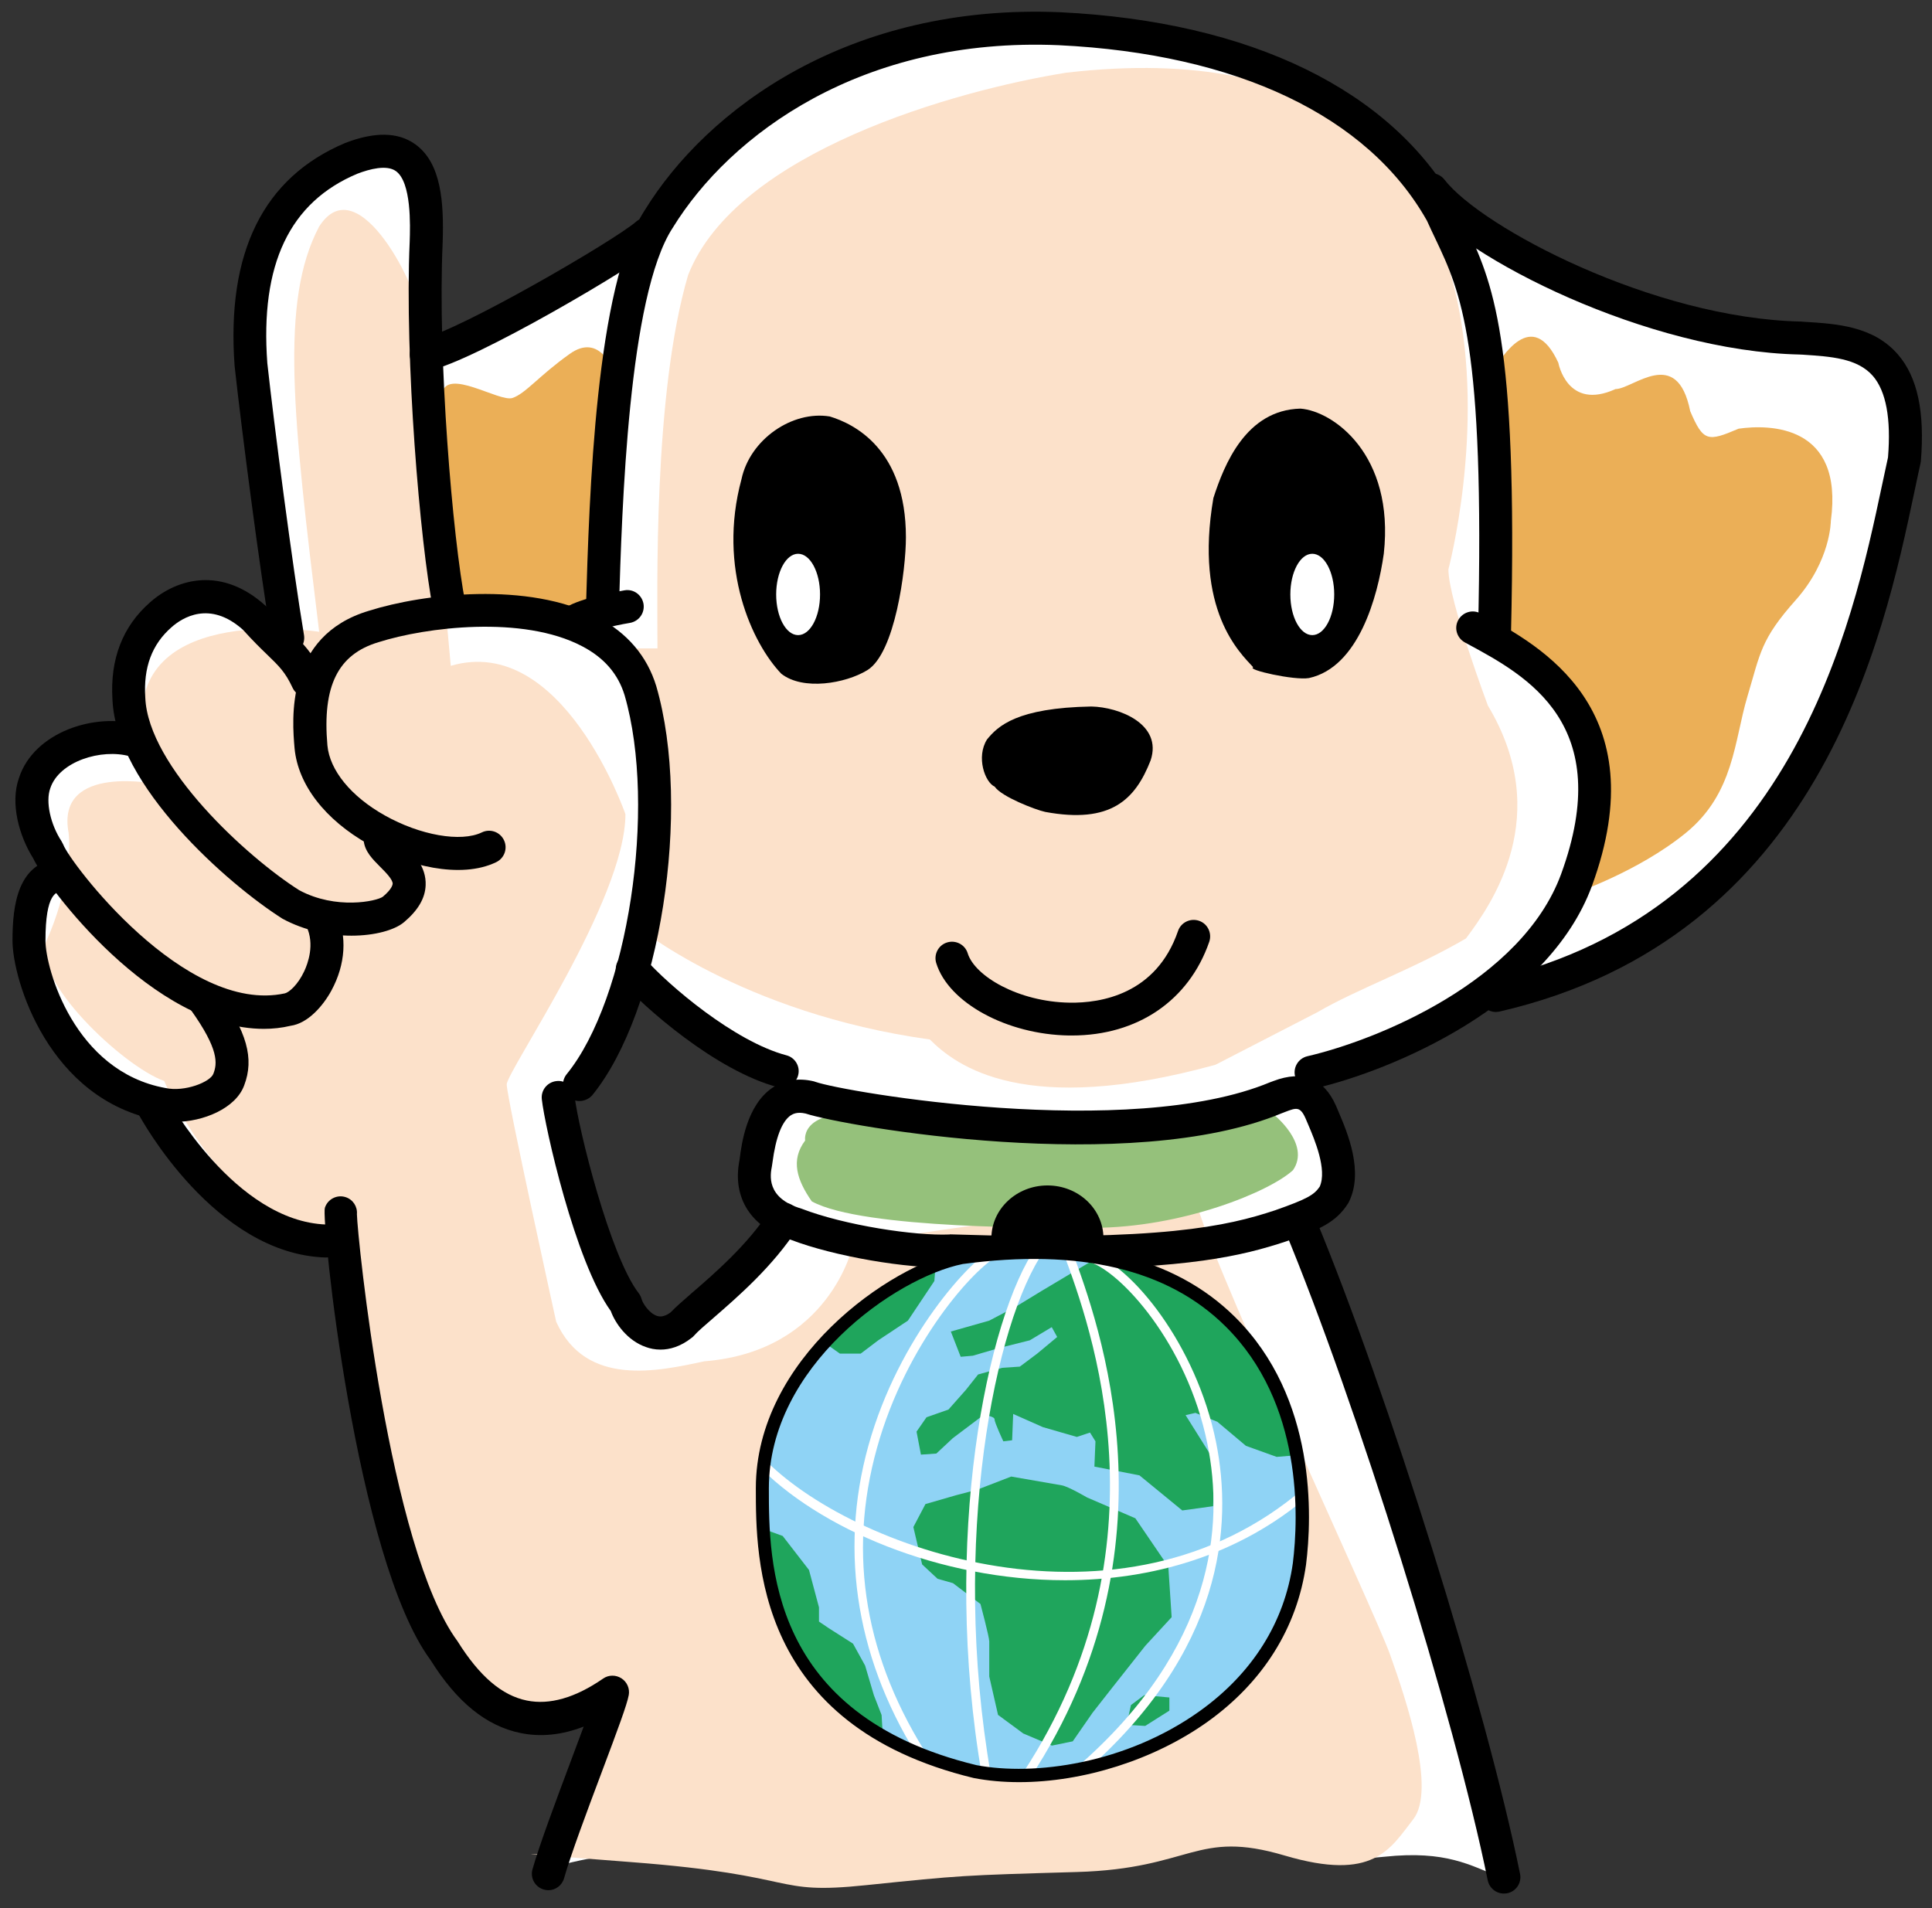 <?xml version="1.0" encoding="utf-8"?>
<!-- Generator: Adobe Illustrator 24.3.0, SVG Export Plug-In . SVG Version: 6.00 Build 0)  -->
<svg version="1.1" id="レイヤー_1" xmlns="http://www.w3.org/2000/svg" xmlns:xlink="http://www.w3.org/1999/xlink" x="0px"
	 y="0px" viewBox="0 0 145.34 143.55" style="enable-background:new 0 0 145.34 143.55;" xml:space="preserve">
<rect x="0" y="0" width="145.34" height="143.55" fill="#333333" stroke="none"/>
<style type="text/css">
	.st0{fill:#FFFFFF;}
	.st1{fill:none;}
	.st2{fill:#EBAF57;}
	.st3{fill:#FCE1CA;}
	.st4{fill:#95C17B;}
	.st5{clip-path:url(#SVGID_2_);}
	.st6{clip-path:url(#SVGID_4_);}
	.st7{fill:#8FD3F5;}
	.st8{clip-path:url(#SVGID_6_);fill:#1FA55C;}
	.st9{clip-path:url(#SVGID_8_);fill:#1FA55C;}
	.st10{clip-path:url(#SVGID_10_);fill:#1FA55C;}
	.st11{clip-path:url(#SVGID_12_);fill:#1FA55C;}
	.st12{clip-path:url(#SVGID_14_);fill:#1FA55C;}
	.st13{clip-path:url(#SVGID_16_);fill:#FFFFFF;}
	.st14{clip-path:url(#SVGID_18_);fill:#FFFFFF;}
	.st15{clip-path:url(#SVGID_20_);fill:#FFFFFF;}
	.st16{clip-path:url(#SVGID_22_);fill:#FFFFFF;}
	.st17{clip-path:url(#SVGID_24_);fill:#FFFFFF;}
	.st18{clip-path:url(#SVGID_26_);}
	.st19{clip-path:url(#SVGID_28_);}
	.st20{clip-path:url(#SVGID_30_);fill:#1FA55C;}
	.st21{clip-path:url(#SVGID_32_);fill:#1FA55C;}
	.st22{clip-path:url(#SVGID_34_);fill:#1FA55C;}
	.st23{clip-path:url(#SVGID_36_);fill:#1FA55C;}
	.st24{clip-path:url(#SVGID_38_);fill:#1FA55C;}
	.st25{clip-path:url(#SVGID_40_);fill:#FFFFFF;}
	.st26{clip-path:url(#SVGID_42_);fill:#FFFFFF;}
	.st27{clip-path:url(#SVGID_44_);fill:#FFFFFF;}
	.st28{clip-path:url(#SVGID_46_);fill:#FFFFFF;}
	.st29{clip-path:url(#SVGID_48_);fill:#FFFFFF;}
</style>
<g>
	<g>
		<g>
			<path class="st0" d="M97.89,92.24c0,0,2.81-0.82,2.81-3.8l-2.48-6.28l0.66-1.32c0,0,10.58-3.8,14.05-6.45
				c4.79-0.82,18.68-7.44,22.64-15.54c2.65-5.29,8.6-22.97,7.6-27.11c0-0.82-0.66-6.12-5.95-5.95c-3.47-0.33-23.31-4.79-27.44-9.09
				c-3.13-3.63-13.38-14.37-27.1-14.54c-4.3,0-17.36-2.15-29.09,8.92c-3.64,4.13-4.96,7.44-7.11,8.26c0,0-12.56,6.44-13.88,6.78
				c0,0,0-7.77-0.16-9.09c-0.16-1.33-2.97-6.45-6.94-5.62c0,0-6.44,2.97-7.11,11.4c0.16,4.79,1.98,20.25,2.64,24.05
				c-3.06-3.55-8.6-2.56-11.41,0.58c-0.58,3.14-1.24,4.13,0.83,8.43c0,0-5.21-0.9-6.94,1.32c-1.96,2.53,0.84,7.54,0.66,8.68
				C1.03,69.34,4,77.03,6.15,80.16c1.82,1.82,4.63,2.81,6.28,3.31c0.66,1.32,5.78,9.75,12.89,9.75s12.23-4.3,16.36-9.59
				c0,0,4.13-5.45,4.96-7.27l1.32-3.14c0.33,0.83,8.92,6.78,10.74,7.76c0,0,0.66,1.65,0,1.99c-0.66,0.33-0.99,1.82-1.32,3.63
				c-0.33,1.82,0.83,4.62,2.48,5.29c5.45,1.65,23.97,3.47,30.58,1.82C91.11,93.73,96.4,93.07,97.89,92.24z"/>
			<path class="st1" d="M41.36,141.33"/>
			<path class="st0" d="M112.76,141.17c-2.15-0.83-3.96-1.98-8.6-1.49c-4.63,0.5-7.27-0.33-10.41-0.82
				c-3.14-0.5,1.49-2.48-10.74-0.33s-12.73,3.3-19.34,2.81c-6.61-0.5-11.57-1.82-14.71-1.98c-3.14-0.17-8.26,1.32-8.26,1.32
				l4.79-12.4c-1.16,0.5-6.11,1.82-8.59-0.16c-5.12-4.79-8.43-15.21-9.09-20.5c0,0-2.48-11.74-2.48-14.38
				c-1.16,0.16-4.13-0.16-6.78-2.31c1.65-3.96,20.33-23.47,29.42-19.83c0.16,1.32-3.64,10.08-5.62,11.9
				c-0.16,2.15,3.64,13.88,4.63,15.54c0,0,2.98,2.98,5.29-0.33c1.98-1.82,6.78-6.61,6.78-6.61c5.95,2.15,31.74,2.98,38.84,0.66
				C99.54,97.2,110.95,131.41,112.76,141.17z"/>
			<g>
				<path class="st2" d="M112.27,27.95c0.66-0.99,2.98-4.96,4.96-0.66c0,0,0.66,3.64,4.3,1.98c1.32,0,4.63-3.3,5.62,1.66
					c0.99,2.31,1.32,2.31,3.64,1.32c2.31-0.33,7.93-0.33,6.94,6.94c0,0,0,2.98-2.64,5.95c-2.65,2.98-2.65,3.96-3.64,7.27
					s-0.99,7.28-4.63,10.25c-3.64,2.97-8.59,4.62-8.59,4.62l0,0c0,0,4.96-8.59,0.99-13.55s0,0,0,0s-4.63-5.95-6.78-6.11
					c-2.15-0.17,0,0,0,0S112.6,31.91,112.27,27.95"/>
				<path class="st2" d="M46.15,27.95c0,0-0.99-2.98-3.3-1.32c-2.32,1.65-3.31,2.98-4.3,3.31c-0.99,0.33-4.96-2.32-5.29-0.33
					c-0.33,1.98-0.33,7.93-0.33,7.93v7.27l2.64,0.66l5.62,0.66l2.98,0.66l1.32-0.99C45.49,45.8,45.49,29.6,46.15,27.95z"/>
				<path class="st3" d="M80.2,5.47c-8.26,1.32-24.79,5.95-28.43,15.21c-2.64,8.93-2.31,23.8-2.31,28.1h-3.31
					c1.65,1.65,1.98,7.6,2.64,12.57c0,0,0.33,4.29-0.99,8.26c0,0,7.93,6.61,22.15,8.59c1.98,1.98,7.11,5.87,21.49,1.9l7.68-3.96
					c2.98-1.74,7.19-3.22,11.16-5.54c1.98-2.64,6.61-9.25,1.65-17.52c0,0-2.97-7.93-2.97-10.25C108.96,42.82,120.2,0.84,80.2,5.47z"
					/>
				<path class="st3" d="M31.61,23.98c0-1.98-4.63-11.57-7.6-6.94c-2.97,5.62-1.98,14.3,0,30.49c0,0-13.97-2.23-13.31,7.02
					c0,0-2.06-0.5,1.24,4.46c0,0-7.77-1.65-6.78,3.64c0.15,1.24,0,4.38-1.65,8.1c-1.28,2.88,5.79,9.5,8.84,10.57
					c0,0,4.71,11.16,12.89,11.41c0,0,2.48,28.51,10.66,33.47c0,0,0.25,4.71,10.41,1.74l-4.21,11.65c0,0-7.44-0.49,5.45,0.5
					s10.41,2.48,17.6,1.73c7.19-0.74,7.19-0.74,15.87-0.99s8.93-3.22,15.62-1.24c6.7,1.98,7.93-0.49,9.67-2.72s-0.5-8.93-1.74-12.4
					S89.94,92.49,89.94,90.01c0,0-24.3,2.98-25.79,3.72c0,0-1.74,7.93-11.16,8.68c-3.47,0.74-8.92,1.98-11.15-2.98
					c0,0-3.72-16.86-3.72-17.85s8.93-13.89,8.93-20.33c0,0-4.71-13.64-13.14-11.16C33.92,50.09,32.02,29.6,31.61,23.98z"/>
				<path class="st4" d="M61.07,90.38c-1.12-1.61-1.61-3.1-0.5-4.58c0,0-0.5-2.73,5.83-1.86c4.96,0.62,27.4,0.87,29.38-0.13
					c0,0,2.85,2.24,1.49,4.22c-1.74,1.61-8.31,4.34-15.12,4.34C79.17,92.37,64.91,92.49,61.07,90.38z"/>
				<g>
					<g>
						<defs>
							<path id="SVGID_1_" d="M72.35,94.6c-4.96,0.99-15,7.68-15,17.35c0,5.7,0.13,17.48,15.99,21.32
								c8.43,1.61,22.69-3.35,24.42-15.62C99.13,106.62,94.42,91.62,72.35,94.6z"/>
						</defs>
						<clipPath id="SVGID_2_">
							<use xlink:href="#SVGID_1_"  style="overflow:visible;"/>
						</clipPath>
						<g class="st5">
							<path class="st0" d="M83.18,93.23c0,2.28-1.89,4.13-4.21,4.13c-2.33,0-4.22-1.85-4.22-4.13s1.89-4.13,4.22-4.13
								C81.29,89.1,83.18,90.95,83.18,93.23z"/>
							<path d="M78.97,98.6c-3.01,0-5.46-2.41-5.46-5.37s2.45-5.37,5.46-5.37c3,0,5.45,2.41,5.45,5.37S81.97,98.6,78.97,98.6z
								 M78.97,90.34c-1.64,0-2.98,1.3-2.98,2.89s1.34,2.89,2.98,2.89c1.64,0,2.97-1.3,2.97-2.89S80.61,90.34,78.97,90.34z"/>
						</g>
					</g>
					<g>
						<defs>
							<path id="SVGID_3_" d="M72.35,94.6c-4.96,0.99-15,7.68-15,17.35c0,5.7,0.13,17.48,15.99,21.32
								c8.43,1.61,22.69-3.35,24.42-15.62C99.13,106.62,94.42,91.62,72.35,94.6z"/>
						</defs>
						<clipPath id="SVGID_4_">
							<use xlink:href="#SVGID_3_"  style="overflow:visible;"/>
						</clipPath>
						<g class="st6">
							<path class="st7" d="M72.35,94.6c-4.96,0.99-15,7.68-15,17.35c0,5.7,0.13,17.48,15.99,21.32
								c8.43,1.61,22.69-3.35,24.42-15.62C99.13,106.62,94.42,91.62,72.35,94.6z"/>
							<path d="M76.67,133.82c-1.17,0-2.3-0.1-3.38-0.31c-16.19-3.92-16.19-16.28-16.19-21.56c0-9.56,9.9-16.54,15.2-17.59l0.02,0
								c9.03-1.22,15.89,0.43,20.41,4.89c6.09,6.02,5.72,14.9,5.28,18.43c-0.66,4.67-3.19,8.7-7.31,11.65
								C86.72,132.17,81.43,133.82,76.67,133.82z M72.39,94.84c-5.17,1.04-14.79,7.82-14.79,17.11c0,5.6,0,17.25,15.8,21.08
								c5.32,1.02,12.16-0.63,17.01-4.11c4.01-2.87,6.47-6.78,7.11-11.31c0.43-3.46,0.79-12.15-5.14-18.02
								C87.98,95.25,81.25,93.65,72.39,94.84z"/>
						</g>
					</g>
					<g>
						<defs>
							<path id="SVGID_5_" d="M72.35,94.6c-4.96,0.99-15,7.68-15,17.35c0,5.7,0.13,17.48,15.99,21.32
								c8.43,1.61,22.69-3.35,24.42-15.62C99.13,106.62,94.42,91.62,72.35,94.6z"/>
						</defs>
						<clipPath id="SVGID_6_">
							<use xlink:href="#SVGID_5_"  style="overflow:visible;"/>
						</clipPath>
						<polygon class="st8" points="70.45,94.31 70.29,96.37 68.3,99.35 66.07,100.83 64.75,101.83 63.18,101.83 61.77,100.83 
							61.36,99.6 						"/>
					</g>
					<g>
						<defs>
							<path id="SVGID_7_" d="M72.35,94.6c-4.96,0.99-15,7.68-15,17.35c0,5.7,0.13,17.48,15.99,21.32
								c8.43,1.61,22.69-3.35,24.42-15.62C99.13,106.62,94.42,91.62,72.35,94.6z"/>
						</defs>
						<clipPath id="SVGID_8_">
							<use xlink:href="#SVGID_7_"  style="overflow:visible;"/>
						</clipPath>
						<path class="st9" d="M74.42,99.35l-2.89,0.82l0.74,1.9l0.91-0.08l1.98-0.58l2.31-0.58l1.65-0.99l0.41,0.74l-1.49,1.24
							l-1.32,0.99l-1.32,0.09l-1.82,0.5l-0.91,1.15l-1.32,1.49l-1.65,0.58l-0.75,1.08l0.33,1.73l1.16-0.08l1.24-1.16l2.31-1.74
							c0,0,0.83,0.08,0.83,0.33s0.66,1.65,0.66,1.65l0.66-0.08l0.08-1.98l2.23,0.99l2.56,0.74l0.99-0.33l0.41,0.66l-0.08,1.9
							l3.39,0.66l3.22,2.64l2.32-0.32l0.08-2.15l-0.08-1.4l-2.07-3.3l0.74-0.17l1.65,0.67l2.15,1.81l2.31,0.83l3.06-0.25
							l-5.21-12.56l-6.78-2.98l-4.05,0.5l-4.71,2.81l-1.9,1.16L74.42,99.35z"/>
					</g>
					<g>
						<defs>
							<path id="SVGID_9_" d="M72.35,94.6c-4.96,0.99-15,7.68-15,17.35c0,5.7,0.13,17.48,15.99,21.32
								c8.43,1.61,22.69-3.35,24.42-15.62C99.13,106.62,94.42,91.62,72.35,94.6z"/>
						</defs>
						<clipPath id="SVGID_10_">
							<use xlink:href="#SVGID_9_"  style="overflow:visible;"/>
						</clipPath>
						<path class="st10" d="M69.62,113.15l-0.91,1.73l0.66,2.81l1.16,1.08l1.16,0.33l2.07,1.57c0,0,0.66,2.48,0.66,2.81
							c0,0.33,0,2.64,0,2.64l0.66,2.89l1.9,1.4l2.15,0.91L80.7,131l1.49-2.15l1.49-1.9l2.48-3.14l1.98-2.15l-0.25-3.8l-2.48-3.64
							l-3.64-1.57c0,0-1.41-0.83-1.9-0.91c-0.49-0.09-3.8-0.66-3.8-0.66l-2.56,0.99l-1.57,0.41L69.62,113.15z"/>
					</g>
					<g>
						<defs>
							<path id="SVGID_11_" d="M72.35,94.6c-4.96,0.99-15,7.68-15,17.35c0,5.7,0.13,17.48,15.99,21.32
								c8.43,1.61,22.69-3.35,24.42-15.62C99.13,106.62,94.42,91.62,72.35,94.6z"/>
						</defs>
						<clipPath id="SVGID_12_">
							<use xlink:href="#SVGID_11_"  style="overflow:visible;"/>
						</clipPath>
						<polygon class="st11" points="84.75,129.76 85.08,128.27 86.07,127.53 87.97,127.7 87.97,128.69 86.15,129.84 						"/>
					</g>
					<g>
						<defs>
							<path id="SVGID_13_" d="M72.35,94.6c-4.96,0.99-15,7.68-15,17.35c0,5.7,0.13,17.48,15.99,21.32
								c8.43,1.61,22.69-3.35,24.42-15.62C99.13,106.62,94.42,91.62,72.35,94.6z"/>
						</defs>
						<clipPath id="SVGID_14_">
							<use xlink:href="#SVGID_13_"  style="overflow:visible;"/>
						</clipPath>
						<polygon class="st12" points="55.91,114.47 58.88,115.55 60.86,118.11 61.61,120.92 61.61,121.99 62.35,122.49 64.17,123.65 
							65.08,125.3 65.74,127.53 66.32,129.02 66.48,131.74 57.39,123.4 						"/>
					</g>
					<g>
						<defs>
							<path id="SVGID_15_" d="M72.35,94.6c-4.96,0.99-15,7.68-15,17.35c0,5.7,0.13,17.48,15.99,21.32
								c8.43,1.61,22.69-3.35,24.42-15.62C99.13,106.62,94.42,91.62,72.35,94.6z"/>
						</defs>
						<clipPath id="SVGID_16_">
							<use xlink:href="#SVGID_15_"  style="overflow:visible;"/>
						</clipPath>
						<path class="st13" d="M69.58,132.6c-4.89-7.5-6.29-15.73-4.04-23.79c2.27-8.16,7.64-13.9,9.3-14.7l0.11,0.22
							c-1.63,0.79-6.93,6.46-9.17,14.55c-2.25,8.1-0.9,16.04,4.01,23.59L69.58,132.6z"/>
					</g>
					<g>
						<defs>
							<path id="SVGID_17_" d="M72.35,94.6c-4.96,0.99-15,7.68-15,17.35c0,5.7,0.13,17.48,15.99,21.32
								c8.43,1.61,22.69-3.35,24.42-15.62C99.13,106.62,94.42,91.62,72.35,94.6z"/>
						</defs>
						<clipPath id="SVGID_18_">
							<use xlink:href="#SVGID_17_"  style="overflow:visible;"/>
						</clipPath>
						<path class="st14" d="M74.09,133.61c-3.08-17.75,0.37-34.46,4.05-39.7l0.2,0.14c-3.66,5.2-7.08,21.83-4.01,39.52L74.09,133.61
							z"/>
					</g>
					<g>
						<defs>
							<path id="SVGID_19_" d="M72.35,94.6c-4.96,0.99-15,7.68-15,17.35c0,5.7,0.13,17.48,15.99,21.32
								c8.43,1.61,22.69-3.35,24.42-15.62C99.13,106.62,94.42,91.62,72.35,94.6z"/>
						</defs>
						<clipPath id="SVGID_20_">
							<use xlink:href="#SVGID_19_"  style="overflow:visible;"/>
						</clipPath>
						<path class="st15" d="M77.32,133.63l-0.21-0.14c11.26-17.16,5.11-33.79,3.09-39.26l-0.1-0.28l0.23-0.09l0.1,0.28
							C82.47,99.64,88.65,116.36,77.32,133.63z"/>
					</g>
					<g>
						<defs>
							<path id="SVGID_21_" d="M72.35,94.6c-4.96,0.99-15,7.68-15,17.35c0,5.7,0.13,17.48,15.99,21.32
								c8.43,1.61,22.69-3.35,24.42-15.62C99.13,106.62,94.42,91.62,72.35,94.6z"/>
						</defs>
						<clipPath id="SVGID_22_">
							<use xlink:href="#SVGID_21_"  style="overflow:visible;"/>
						</clipPath>
						<path class="st16" d="M81.29,133.3l-0.16-0.19c10.46-9.07,11.15-18.35,9.9-24.53c-1.58-7.78-6.57-13.04-8.92-13.8l0.08-0.24
							c2.4,0.78,7.49,6.12,9.09,13.99C92.54,114.78,91.84,124.15,81.29,133.3z"/>
					</g>
					<g>
						<defs>
							<path id="SVGID_23_" d="M72.35,94.6c-4.96,0.99-15,7.68-15,17.35c0,5.7,0.13,17.48,15.99,21.32
								c8.43,1.61,22.69-3.35,24.42-15.62C99.13,106.62,94.42,91.62,72.35,94.6z"/>
						</defs>
						<clipPath id="SVGID_24_">
							<use xlink:href="#SVGID_23_"  style="overflow:visible;"/>
						</clipPath>
						<path class="st17" d="M80.27,118.63c-1.57,0-3.17-0.11-4.79-0.33c-7.33-1-14.58-4.29-18.47-8.38l0.18-0.17
							c3.85,4.05,11.04,7.31,18.32,8.3c8.82,1.2,16.89-0.91,22.73-5.95l0.16,0.19C93.58,116.45,87.27,118.63,80.27,118.63z"/>
					</g>
				</g>
				<g>
					<g>
						<path d="M112.43,48.86c-0.01,0-0.02,0-0.03,0c-0.68-0.02-1.23-0.58-1.21-1.27c0.52-21.76-1.29-25.58-3.21-29.63
							c-0.21-0.44-0.42-0.88-0.63-1.35C102.92,8.74,93.08,4.05,79.65,3.4C64.86,2.77,54.94,10.09,50.6,17.15
							c-3.33,5.11-3.81,21.01-4.04,28.65C46.54,46.48,46,47,45.28,47c-0.68-0.02-1.22-0.59-1.2-1.28c0.25-8.47,0.73-24.23,4.42-29.9
							c4.69-7.63,15.39-15.57,31.26-14.9c14.35,0.7,24.92,5.86,29.78,14.52l0.05,0.1c0.21,0.47,0.42,0.91,0.63,1.35
							c2.05,4.32,3.98,8.41,3.45,30.75C113.65,48.32,113.1,48.86,112.43,48.86z"/>
						<path d="M98.63,81.91c-0.56,0-1.07-0.39-1.21-0.96c-0.15-0.67,0.26-1.33,0.93-1.49c5.31-1.23,16.12-5.66,19.08-13.68
							c4.14-11.3-2.57-14.93-7.01-17.33l-0.22-0.12c-0.6-0.33-0.83-1.08-0.5-1.68c0.33-0.6,1.08-0.83,1.68-0.5l0.22,0.12
							c4.23,2.29,13.04,7.05,8.16,20.37c-3.32,9.01-15.09,13.91-20.84,15.24C98.82,81.9,98.72,81.91,98.63,81.91z"/>
						<path d="M43.22,47.99c-0.41,0-0.82-0.21-1.05-0.58c-0.36-0.58-0.19-1.35,0.39-1.71c1.14-0.72,3.88-1.2,4.42-1.29
							c0.68-0.12,1.31,0.34,1.43,1.02c0.11,0.68-0.34,1.31-1.02,1.43c-1.32,0.22-3.04,0.65-3.52,0.95
							C43.67,47.93,43.45,47.99,43.22,47.99z"/>
						<path d="M112.52,76.13c-0.56,0-1.08-0.39-1.21-0.96c-0.15-0.67,0.26-1.33,0.93-1.49c22.57-5.2,27.13-26.77,29.33-37.13
							c0.17-0.78,0.32-1.5,0.46-2.14c0.24-2.92-0.15-4.98-1.13-6.12c-1.17-1.35-3.18-1.47-5.31-1.61l-0.22-0.01
							c-11.39-0.25-25.26-7.23-28.67-11.64c-0.42-0.54-0.32-1.32,0.22-1.74c0.54-0.42,1.32-0.32,1.74,0.22
							c2.79,3.61,15.73,10.44,26.82,10.68l0.27,0.02c2.43,0.15,5.18,0.32,7.03,2.46c1.47,1.7,2.03,4.33,1.72,8.04l-0.03,0.17
							c-0.15,0.66-0.3,1.39-0.47,2.19c-2.3,10.87-7.09,33.48-31.2,39.03C112.7,76.12,112.61,76.13,112.52,76.13z M143.26,34.6
							L143.26,34.6L143.26,34.6z"/>
						<path d="M21.65,49.22c-0.59,0-1.12-0.43-1.22-1.04c-0.88-5.25-2.27-15.97-2.78-20.64c-0.63-8.56,2.17-14.19,8.31-16.78
							c2.22-0.86,3.98-0.83,5.26,0.08c1.99,1.41,2.18,4.4,2.08,7.42c-0.39,8.67,0.75,22.22,1.71,27.12
							c0.13,0.67-0.31,1.32-0.98,1.45c-0.67,0.13-1.32-0.31-1.45-0.98C31.6,40.84,30.43,27,30.82,18.18
							c0.04-1.21,0.14-4.47-1.04-5.31c-0.69-0.49-1.96-0.16-2.9,0.2c-5.09,2.14-7.32,6.81-6.77,14.25
							c0.49,4.49,1.9,15.33,2.76,20.46c0.11,0.68-0.34,1.31-1.02,1.43C21.79,49.21,21.72,49.22,21.65,49.22z"/>
						<path d="M43.59,82.83c-0.28,0-0.55-0.09-0.78-0.28c-0.53-0.43-0.61-1.21-0.18-1.74c4.61-5.66,6.81-20.04,4.36-28.5
							c-0.49-1.61-1.54-2.83-3.21-3.7c-4.46-2.34-11.75-1.43-15.3-0.3c-3.06,0.91-4.24,3.3-3.85,7.76c0.17,1.88,1.78,3.85,4.31,5.27
							c2.66,1.5,5.74,2.04,7.31,1.28c0.62-0.3,1.36-0.04,1.66,0.58c0.3,0.62,0.04,1.36-0.58,1.66c-2.69,1.3-6.76,0.26-9.61-1.35
							c-3.28-1.85-5.3-4.48-5.56-7.21c-0.18-2.1-0.74-8.46,5.59-10.35c4.07-1.29,12.03-2.23,17.19,0.48
							c2.25,1.18,3.74,2.93,4.43,5.19c2.69,9.27,0.3,24.5-4.82,30.78C44.31,82.67,43.95,82.83,43.59,82.83z"/>
						<path d="M26.44,70.39c-1.63,0-3.49-0.36-5.18-1.27c-4.11-2.6-12.53-9.99-12.8-16.49c-0.19-3.04,0.76-5.5,2.82-7.31
							c2.06-1.83,5.44-2.72,8.72,0.27l0.09,0.09c0.7,0.78,1.25,1.31,1.73,1.78c0.98,0.95,1.69,1.64,2.44,3.23
							c0.29,0.62,0.02,1.36-0.6,1.65c-0.62,0.29-1.36,0.02-1.65-0.6c-0.55-1.18-1.01-1.62-1.92-2.5c-0.48-0.46-1.07-1.04-1.81-1.86
							c-2.51-2.25-4.59-0.89-5.37-0.2c-1.48,1.29-2.13,3.03-1.98,5.31c0.22,5.19,7.65,11.99,11.58,14.48
							c2.77,1.49,5.83,0.83,6.29,0.49c0.67-0.56,0.73-0.89,0.74-0.97c0.01-0.33-0.54-0.88-0.94-1.28c-0.57-0.57-1.16-1.16-1.24-1.97
							c-0.07-0.68,0.42-1.29,1.1-1.36c0.65-0.06,1.22,0.37,1.35,0.99c0.09,0.14,0.36,0.41,0.55,0.59c0.73,0.73,1.72,1.72,1.66,3.14
							c-0.04,0.98-0.57,1.88-1.62,2.77C29.69,69.97,28.2,70.39,26.44,70.39z"/>
						<path d="M13.16,84.4c-0.42,0-0.83-0.04-1.21-0.12C3.66,82.77,0.94,73.71,0.94,70.76c0-2.71,0.4-5.86,3.51-6.19
							c0.68-0.07,1.29,0.42,1.36,1.1c0.07,0.68-0.42,1.29-1.1,1.36c-0.45,0.05-1.29,0.14-1.29,3.73c0,2.08,2.16,9.84,9.02,11.09
							c1.47,0.32,3.39-0.46,3.61-1.07c0.3-0.77,0.43-1.83-1.69-4.8c-0.4-0.56-0.27-1.33,0.29-1.73c0.56-0.4,1.33-0.27,1.73,0.29
							c2.2,3.09,2.76,5.09,1.99,7.11C17.74,83.38,15.29,84.4,13.16,84.4z"/>
						<path d="M32.06,27.91c-0.57,0-1.09-0.4-1.21-0.99c-0.14-0.67,0.29-1.33,0.96-1.47c2.7-0.56,14.37-7.32,16.05-8.78
							c0.52-0.45,1.3-0.39,1.75,0.13c0.45,0.52,0.39,1.3-0.13,1.75c-1.75,1.51-13.81,8.63-17.17,9.32
							C32.23,27.9,32.14,27.91,32.06,27.91z"/>
						<path d="M24.51,94.6c-0.01,0-0.03,0-0.04,0c-8.31-0.27-13.84-10.39-14.07-10.82c-0.32-0.6-0.1-1.35,0.5-1.68
							c0.6-0.33,1.35-0.1,1.68,0.5c0.05,0.09,5.09,9.29,11.97,9.52c0.68,0.02,1.22,0.6,1.2,1.28C25.73,94.07,25.18,94.6,24.51,94.6z
							"/>
						<path d="M41.25,142.2c-0.11,0-0.23-0.02-0.34-0.05c-0.66-0.19-1.04-0.87-0.85-1.53c0.53-1.86,1.77-5.17,2.86-8.08
							c0.33-0.88,0.68-1.81,0.99-2.65c-1.65,0.64-3.25,0.8-4.77,0.48c-2.57-0.53-4.78-2.33-6.76-5.5
							c-5.62-7.59-8.23-33.11-7.94-34.01c0.21-0.65,0.91-1.01,1.56-0.8c0.56,0.18,0.9,0.72,0.85,1.28
							c0.03,1.65,2.4,25.13,7.57,32.13c1.65,2.64,3.34,4.08,5.21,4.46c1.71,0.35,3.64-0.2,5.74-1.65c0.41-0.29,0.96-0.29,1.38-0.02
							s0.64,0.77,0.55,1.26c-0.13,0.72-0.83,2.6-2.06,5.87c-1.08,2.87-2.3,6.13-2.8,7.89C42.29,141.84,41.79,142.2,41.25,142.2z"/>
						<path d="M58.84,81.83c-0.1,0-0.21-0.01-0.32-0.04c-4.67-1.23-10.12-6.05-11.89-8.06c-0.45-0.51-0.4-1.3,0.11-1.75
							c0.51-0.45,1.3-0.4,1.75,0.11c1.8,2.04,6.77,6.27,10.67,7.3c0.66,0.17,1.06,0.85,0.88,1.51
							C59.89,81.46,59.39,81.83,58.84,81.83z"/>
						<path d="M49.69,101.53c-0.42,0-0.79-0.08-1.09-0.19c-1.43-0.49-2.33-1.82-2.65-2.71c-2.69-3.72-4.97-13.9-5.19-15.93
							c-0.08-0.68,0.41-1.29,1.09-1.37c0.68-0.09,1.29,0.41,1.37,1.09c0.27,2.44,2.67,12.07,4.83,14.87
							c0.1,0.13,0.18,0.29,0.22,0.45c0.07,0.28,0.54,1.04,1.14,1.25c0.13,0.04,0.47,0.16,1.04-0.26c0.38-0.4,0.93-0.88,1.62-1.48
							c1.67-1.44,4.19-3.62,5.85-6.2c0.37-0.58,1.14-0.74,1.71-0.37c0.58,0.37,0.74,1.14,0.37,1.71c-1.85,2.88-4.54,5.2-6.31,6.74
							c-0.65,0.56-1.22,1.05-1.48,1.35c-0.05,0.06-0.1,0.11-0.16,0.15C51.18,101.32,50.37,101.53,49.69,101.53z"/>
						<path d="M78.68,95.47c-2.12,0-4.51-0.04-7.2-0.13c-3.21,0.13-8.78-0.84-11.98-2.07c-2.96-0.88-4.44-3.13-3.87-5.99l0.02-0.15
							c0.14-1.08,0.52-3.96,2.43-5.28c0.89-0.61,1.98-0.78,3.15-0.5l0.12,0.04c2.15,0.76,23.59,4.44,34.19,0.03l0.27-0.1
							c2.2-0.83,3.78-0.2,4.69,1.86l0.2,0.47c0.67,1.57,1.91,4.49,0.77,6.78l-0.07,0.12c-0.9,1.41-2.12,1.95-4.68,2.85
							C93.5,94.46,89.4,95.47,78.68,95.47z M71.47,92.86l0.05,0c15.89,0.52,20.77-0.61,24.4-1.81c2.42-0.85,2.94-1.16,3.36-1.78
							c0.57-1.28-0.39-3.55-0.86-4.65l-0.2-0.47c-0.41-0.93-0.7-0.82-1.54-0.5l-0.26,0.1c-11.35,4.73-32.86,0.99-35.82,0.02
							c-0.61-0.14-0.93,0.02-1.12,0.14c-0.66,0.46-1.12,1.65-1.37,3.55l-0.04,0.27c-0.12,0.63-0.48,2.4,2.23,3.2
							c3.27,1.26,8.53,2.05,11.12,1.94L71.47,92.86z"/>
						<path d="M74.83,59.18c-0.74-0.33-1.41-2.23-0.58-3.55c0.82-1.01,2.25-2.38,7.85-2.48c2.09,0.04,5.37,1.32,4.46,4.05
							c-1.16,2.97-3,4.79-7.93,3.88C77.89,60.92,75.33,59.93,74.83,59.18z"/>
						<path d="M58.78,50.69c-2.18-2.27-4.82-7.91-3-14.64c0.64-3,3.82-5.18,6.64-4.72c1.82,0.55,5.73,2.45,5.73,9.09
							c0,2.45-0.82,8.73-2.91,10C63.6,51.42,60.42,51.97,58.78,50.69z"/>
						<path d="M94.28,50.2c-1-1.09-4.45-4.27-3-12.73c0.82-2.54,2.46-6.63,6.55-6.73c2.45,0.18,7.09,3.45,6.27,10.91
							c-0.46,3.27-1.91,8.55-5.63,9.36C97.37,51.2,93.74,50.38,94.28,50.2z"/>
						<path d="M80.63,77.9c-0.07,0-0.14,0-0.21,0c-4.67-0.07-9.07-2.46-9.99-5.45c-0.2-0.65,0.16-1.35,0.82-1.55
							c0.65-0.2,1.35,0.16,1.55,0.82c0.53,1.71,3.81,3.65,7.66,3.71c2.34,0.04,6.52-0.62,8.16-5.39c0.22-0.65,0.93-0.99,1.58-0.77
							c0.65,0.22,0.99,0.93,0.77,1.58C89.44,75.27,85.58,77.9,80.63,77.9z"/>
					</g>
					<path d="M113.13,142.45c-0.58,0-1.09-0.41-1.21-0.99c-2.53-12.43-9.82-35.78-15.3-48.99c-0.26-0.63,0.04-1.36,0.67-1.62
						c0.63-0.26,1.36,0.04,1.62,0.67c5.53,13.32,12.89,36.89,15.44,49.45c0.14,0.67-0.3,1.33-0.97,1.46
						C113.29,142.44,113.21,142.45,113.13,142.45z"/>
					<path d="M83.01,93.15c0,2.19-1.89,3.96-4.21,3.96c-2.33,0-4.22-1.77-4.22-3.96s1.89-3.97,4.22-3.97
						C81.13,89.18,83.01,90.96,83.01,93.15z"/>
				</g>
				<g>
					<g>
						<defs>
							<path id="SVGID_25_" d="M72.35,94.6c-4.96,0.99-15,7.68-15,17.35c0,5.7,0.13,17.48,15.99,21.32
								c8.43,1.61,22.69-3.35,24.42-15.62C99.13,106.62,94.42,91.62,72.35,94.6z"/>
						</defs>
						<clipPath id="SVGID_26_">
							<use xlink:href="#SVGID_25_"  style="overflow:visible;"/>
						</clipPath>
						<g class="st18">
							<path class="st0" d="M83.18,93.23c0,2.28-1.89,4.13-4.21,4.13c-2.33,0-4.22-1.85-4.22-4.13s1.89-4.13,4.22-4.13
								C81.29,89.1,83.18,90.95,83.18,93.23z"/>
							<path d="M78.97,98.6c-3.01,0-5.46-2.41-5.46-5.37s2.45-5.37,5.46-5.37c3,0,5.45,2.41,5.45,5.37S81.97,98.6,78.97,98.6z
								 M78.97,90.34c-1.64,0-2.98,1.3-2.98,2.89s1.34,2.89,2.98,2.89c1.64,0,2.97-1.3,2.97-2.89S80.61,90.34,78.97,90.34z"/>
						</g>
					</g>
					<g>
						<defs>
							<path id="SVGID_27_" d="M72.35,94.6c-4.96,0.99-15,7.68-15,17.35c0,5.7,0.13,17.48,15.99,21.32
								c8.43,1.61,22.69-3.35,24.42-15.62C99.13,106.62,94.42,91.62,72.35,94.6z"/>
						</defs>
						<clipPath id="SVGID_28_">
							<use xlink:href="#SVGID_27_"  style="overflow:visible;"/>
						</clipPath>
						<g class="st19">
							<path class="st7" d="M72.35,94.6c-4.96,0.99-15,7.68-15,17.35c0,5.7,0.13,17.48,15.99,21.32
								c8.43,1.61,22.69-3.35,24.42-15.62C99.13,106.62,94.42,91.62,72.35,94.6z"/>
							<path d="M76.67,133.82c-1.17,0-2.3-0.1-3.38-0.31c-16.19-3.92-16.19-16.28-16.19-21.56c0-9.56,9.9-16.54,15.2-17.59l0.02,0
								c9.03-1.22,15.89,0.43,20.41,4.89c6.09,6.02,5.72,14.9,5.28,18.43c-0.66,4.67-3.19,8.7-7.31,11.65
								C86.72,132.17,81.43,133.82,76.67,133.82z M72.39,94.84c-5.17,1.04-14.79,7.82-14.79,17.11c0,5.6,0,17.25,15.8,21.08
								c5.32,1.02,12.16-0.63,17.01-4.11c4.01-2.87,6.47-6.78,7.11-11.31c0.43-3.46,0.79-12.15-5.14-18.02
								C87.98,95.25,81.25,93.65,72.39,94.84z"/>
						</g>
					</g>
					<g>
						<defs>
							<path id="SVGID_29_" d="M72.35,94.6c-4.96,0.99-15,7.68-15,17.35c0,5.7,0.13,17.48,15.99,21.32
								c8.43,1.61,22.69-3.35,24.42-15.62C99.13,106.62,94.42,91.62,72.35,94.6z"/>
						</defs>
						<clipPath id="SVGID_30_">
							<use xlink:href="#SVGID_29_"  style="overflow:visible;"/>
						</clipPath>
						<polygon class="st20" points="70.45,94.31 70.29,96.37 68.3,99.35 66.07,100.83 64.75,101.83 63.18,101.83 61.77,100.83 
							61.36,99.6 						"/>
					</g>
					<g>
						<defs>
							<path id="SVGID_31_" d="M72.35,94.6c-4.96,0.99-15,7.68-15,17.35c0,5.7,0.13,17.48,15.99,21.32
								c8.43,1.61,22.69-3.35,24.42-15.62C99.13,106.62,94.42,91.62,72.35,94.6z"/>
						</defs>
						<clipPath id="SVGID_32_">
							<use xlink:href="#SVGID_31_"  style="overflow:visible;"/>
						</clipPath>
						<path class="st21" d="M74.42,99.35l-2.89,0.82l0.74,1.9l0.91-0.08l1.98-0.58l2.31-0.58l1.65-0.99l0.41,0.74l-1.49,1.24
							l-1.32,0.99l-1.32,0.09l-1.82,0.5l-0.91,1.15l-1.32,1.49l-1.65,0.58l-0.75,1.08l0.33,1.73l1.16-0.08l1.24-1.16l2.31-1.74
							c0,0,0.83,0.08,0.83,0.33s0.66,1.65,0.66,1.65l0.66-0.08l0.08-1.98l2.23,0.99l2.56,0.74l0.99-0.33l0.41,0.66l-0.08,1.9
							l3.39,0.66l3.22,2.64l2.32-0.32l0.08-2.15l-0.08-1.4l-2.07-3.3l0.74-0.17l1.65,0.67l2.15,1.81l2.31,0.83l3.06-0.25
							l-5.21-12.56l-6.78-2.98l-4.05,0.5l-4.71,2.81l-1.9,1.16L74.42,99.35z"/>
					</g>
					<g>
						<defs>
							<path id="SVGID_33_" d="M72.35,94.6c-4.96,0.99-15,7.68-15,17.35c0,5.7,0.13,17.48,15.99,21.32
								c8.43,1.61,22.69-3.35,24.42-15.62C99.13,106.62,94.42,91.62,72.35,94.6z"/>
						</defs>
						<clipPath id="SVGID_34_">
							<use xlink:href="#SVGID_33_"  style="overflow:visible;"/>
						</clipPath>
						<path class="st22" d="M69.62,113.15l-0.91,1.73l0.66,2.81l1.16,1.08l1.16,0.33l2.07,1.57c0,0,0.66,2.48,0.66,2.81
							c0,0.33,0,2.64,0,2.64l0.66,2.89l1.9,1.4l2.15,0.91L80.7,131l1.49-2.15l1.49-1.9l2.48-3.14l1.98-2.15l-0.25-3.8l-2.48-3.64
							l-3.64-1.57c0,0-1.41-0.83-1.9-0.91c-0.49-0.09-3.8-0.66-3.8-0.66l-2.56,0.99l-1.57,0.41L69.62,113.15z"/>
					</g>
					<g>
						<defs>
							<path id="SVGID_35_" d="M72.35,94.6c-4.96,0.99-15,7.68-15,17.35c0,5.7,0.13,17.48,15.99,21.32
								c8.43,1.61,22.69-3.35,24.42-15.62C99.13,106.62,94.42,91.62,72.35,94.6z"/>
						</defs>
						<clipPath id="SVGID_36_">
							<use xlink:href="#SVGID_35_"  style="overflow:visible;"/>
						</clipPath>
						<polygon class="st23" points="84.75,129.76 85.08,128.27 86.07,127.53 87.97,127.7 87.97,128.69 86.15,129.84 						"/>
					</g>
					<g>
						<defs>
							<path id="SVGID_37_" d="M72.35,94.6c-4.96,0.99-15,7.68-15,17.35c0,5.7,0.13,17.48,15.99,21.32
								c8.43,1.61,22.69-3.35,24.42-15.62C99.13,106.62,94.42,91.62,72.35,94.6z"/>
						</defs>
						<clipPath id="SVGID_38_">
							<use xlink:href="#SVGID_37_"  style="overflow:visible;"/>
						</clipPath>
						<polygon class="st24" points="55.91,114.47 58.88,115.55 60.86,118.11 61.61,120.92 61.61,121.99 62.35,122.49 64.17,123.65 
							65.08,125.3 65.74,127.53 66.32,129.02 66.48,131.74 57.39,123.4 						"/>
					</g>
					<g>
						<defs>
							<path id="SVGID_39_" d="M72.35,94.6c-4.96,0.99-15,7.68-15,17.35c0,5.7,0.13,17.48,15.99,21.32
								c8.43,1.61,22.69-3.35,24.42-15.62C99.13,106.62,94.42,91.62,72.35,94.6z"/>
						</defs>
						<clipPath id="SVGID_40_">
							<use xlink:href="#SVGID_39_"  style="overflow:visible;"/>
						</clipPath>
						<path class="st25" d="M69.4,132.71c-4.92-7.55-6.33-15.84-4.07-23.96c2.29-8.22,7.73-14.02,9.41-14.83l0.29,0.6
							c-1.61,0.78-6.83,6.39-9.06,14.42c-2.24,8.04-0.89,15.92,3.99,23.42L69.4,132.71z"/>
					</g>
					<g>
						<defs>
							<path id="SVGID_41_" d="M72.35,94.6c-4.96,0.99-15,7.68-15,17.35c0,5.7,0.13,17.48,15.99,21.32
								c8.43,1.61,22.69-3.35,24.42-15.62C99.13,106.62,94.42,91.62,72.35,94.6z"/>
						</defs>
						<clipPath id="SVGID_42_">
							<use xlink:href="#SVGID_41_"  style="overflow:visible;"/>
						</clipPath>
						<path class="st26" d="M73.88,133.65c-3.09-17.81,0.38-34.59,4.09-39.86l0.54,0.38c-3.63,5.17-7.04,21.73-3.97,39.36
							L73.88,133.65z"/>
					</g>
					<g>
						<defs>
							<path id="SVGID_43_" d="M72.35,94.6c-4.96,0.99-15,7.68-15,17.35c0,5.7,0.13,17.48,15.99,21.32
								c8.43,1.61,22.69-3.35,24.42-15.62C99.13,106.62,94.42,91.62,72.35,94.6z"/>
						</defs>
						<clipPath id="SVGID_44_">
							<use xlink:href="#SVGID_43_"  style="overflow:visible;"/>
						</clipPath>
						<path class="st27" d="M77.5,133.74l-0.55-0.36c11.2-17.08,5.08-33.63,3.07-39.07l-0.1-0.28l0.62-0.23l0.1,0.28
							C82.67,99.59,88.88,116.39,77.5,133.74z"/>
					</g>
					<g>
						<defs>
							<path id="SVGID_45_" d="M72.35,94.6c-4.96,0.99-15,7.68-15,17.35c0,5.7,0.13,17.48,15.99,21.32
								c8.43,1.61,22.69-3.35,24.42-15.62C99.13,106.62,94.42,91.62,72.35,94.6z"/>
						</defs>
						<clipPath id="SVGID_46_">
							<use xlink:href="#SVGID_45_"  style="overflow:visible;"/>
						</clipPath>
						<path class="st28" d="M81.43,133.46l-0.43-0.5c10.38-9.01,11.08-18.21,9.83-24.34c-1.54-7.59-6.54-12.92-8.79-13.65l0.21-0.63
							c2.84,0.92,7.73,6.75,9.23,14.15C92.75,114.8,92.05,124.24,81.43,133.46z"/>
					</g>
					<g>
						<defs>
							<path id="SVGID_47_" d="M72.35,94.6c-4.96,0.99-15,7.68-15,17.35c0,5.7,0.13,17.48,15.99,21.32
								c8.43,1.61,22.69-3.35,24.42-15.62C99.13,106.62,94.42,91.62,72.35,94.6z"/>
						</defs>
						<clipPath id="SVGID_48_">
							<use xlink:href="#SVGID_47_"  style="overflow:visible;"/>
						</clipPath>
						<path class="st29" d="M80.12,118.88c-9.39,0-18.55-3.85-23.26-8.81l0.48-0.46c6.65,6.99,27.06,14.16,40.76,2.34l0.43,0.5
							C93.22,117.04,86.61,118.88,80.12,118.88z"/>
					</g>
					<g>
						<path d="M76.67,134.07c-1.18,0-2.33-0.1-3.42-0.31c-16.39-3.97-16.39-16.47-16.39-21.81c0-9.69,10.02-16.76,15.4-17.84l0.03,0
							c9.11-1.23,16.04,0.44,20.61,4.96c6.17,6.1,5.8,15.07,5.35,18.64c-0.67,4.74-3.23,8.83-7.41,11.82
							C86.82,132.4,81.48,134.07,76.67,134.07z M72.43,95.09c-5.1,1.03-14.59,7.71-14.59,16.86c0,5.54,0,17.06,15.61,20.84
							c4.36,0.83,11.26-0.1,16.81-4.07c3.95-2.83,6.38-6.68,7-11.14c0.42-3.42,0.78-12.01-5.07-17.8
							C87.86,95.48,81.21,93.91,72.43,95.09z"/>
					</g>
				</g>
			</g>
		</g>
		<path class="st0" d="M61.69,44.72c0,1.69-0.74,3.06-1.65,3.06s-1.65-1.37-1.65-3.06c0-1.69,0.74-3.06,1.65-3.06
			C60.95,41.66,61.69,43.03,61.69,44.72z"/>
		<path class="st0" d="M100.37,44.72c0,1.69-0.74,3.06-1.65,3.06s-1.65-1.37-1.65-3.06c0-1.69,0.74-3.06,1.65-3.06
			C99.63,41.66,100.37,43.03,100.37,44.72z"/>
	</g>
	<path d="M19.85,77.4c-8.36,0-16.35-10.68-17.36-12.84c-1.03-1.64-1.75-4.11-1.06-6.04c1.11-3.42,5.68-4.95,9.03-4
		c0.66,0.19,1.04,0.87,0.85,1.53c-0.19,0.66-0.87,1.04-1.53,0.85c-2.15-0.61-5.34,0.38-6,2.41c-0.36,1,0.01,2.7,0.85,3.98l0.13,0.25
		c0.47,1.3,9.14,12.83,16.67,11.19c0.31-0.07,0.98-0.64,1.46-1.67c0.26-0.56,0.81-2.01,0.16-3.38c-0.29-0.62-0.02-1.36,0.6-1.65
		c0.62-0.29,1.36-0.02,1.65,0.6c0.83,1.78,0.7,3.92-0.37,5.89c-0.63,1.16-1.77,2.47-3.07,2.65C21.19,77.33,20.52,77.4,19.85,77.4z"
		/>
</g>
</svg>
